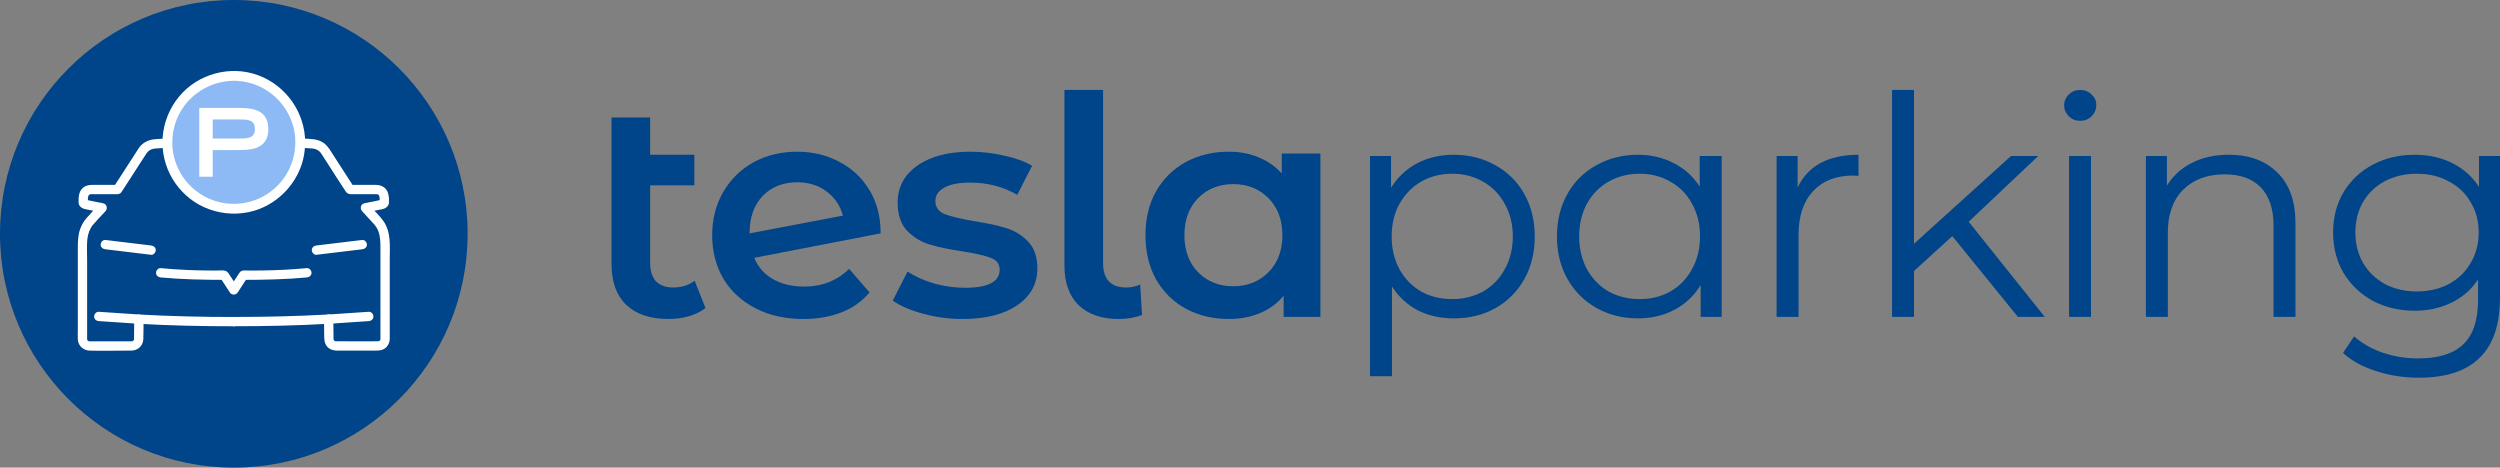 <svg xmlns="http://www.w3.org/2000/svg" width="278" height="52" viewBox="0 0 278 52" fill="none"><rect x="0" y="0" width="278" height="52" fill="#808080" stroke="none"/><path d="M26 52C40.359 52 52 40.359 52 26C52 11.641 40.359 0 26 0C11.641 0 0 11.641 0 26C0 40.359 11.641 52 26 52Z" fill="#004489"></path><path d="M25.996 16.191C28.504 16.189 31.011 16.289 33.514 16.436C33.872 16.457 34.229 16.479 34.587 16.501C34.858 16.519 35.094 16.563 35.304 16.683C35.356 16.713 35.407 16.747 35.456 16.781C35.505 16.816 35.453 16.779 35.445 16.773C35.462 16.787 35.479 16.8 35.495 16.816C35.555 16.873 35.613 16.953 35.679 17.002C35.727 17.039 35.606 16.887 35.636 16.946C35.644 16.962 35.655 16.976 35.665 16.991C35.923 17.405 36.195 17.811 36.46 18.221C37.12 19.243 37.764 20.277 38.441 21.288C38.579 21.495 38.769 21.594 39.015 21.594H41.706C41.774 21.594 41.884 21.593 41.916 21.598C41.91 21.597 42.004 21.619 42.033 21.629C42.092 21.648 42.033 21.627 42.023 21.623C42.043 21.633 42.063 21.644 42.082 21.656C42.133 21.687 42.073 21.645 42.066 21.64C42.088 21.655 42.111 21.682 42.127 21.701C42.064 21.628 42.134 21.721 42.155 21.753C42.185 21.801 42.151 21.737 42.147 21.728C42.155 21.749 42.163 21.77 42.168 21.791C42.183 21.842 42.195 21.894 42.207 21.945C42.229 22.04 42.209 21.895 42.212 21.994C42.214 22.051 42.219 22.107 42.219 22.164C42.22 22.224 42.182 22.544 42.23 22.571C42.216 22.563 42.404 22.168 42.326 22.244C42.279 22.29 42.341 22.234 42.368 22.231C42.358 22.232 42.348 22.237 42.339 22.237C42.245 22.234 42.128 22.28 42.035 22.298L41.515 22.404L40.586 22.592C40.425 22.624 40.259 22.695 40.182 22.852C40.077 23.069 40.099 23.3 40.263 23.479L41.556 24.89C41.776 25.129 41.957 25.405 42.067 25.701C42.312 26.36 42.305 27.023 42.305 27.716V37.366C42.305 37.455 42.305 37.543 42.305 37.631C42.305 37.66 42.301 37.771 42.302 37.756C42.306 37.713 42.286 37.801 42.287 37.799C42.309 37.747 42.261 37.843 42.253 37.853C42.229 37.883 42.159 37.938 42.083 37.949C42.129 37.942 42.051 37.95 42.027 37.951C40.703 37.969 39.378 37.951 38.054 37.951C37.839 37.951 37.624 37.953 37.409 37.951C37.392 37.951 37.376 37.951 37.36 37.951C37.358 37.951 37.356 37.951 37.353 37.951C37.226 37.945 37.292 37.946 37.312 37.949C37.305 37.948 37.226 37.923 37.272 37.944C37.19 37.908 37.185 37.902 37.148 37.859C37.191 37.908 37.083 37.754 37.104 37.79C37.089 37.764 37.094 37.767 37.091 37.709C37.091 37.703 37.091 37.697 37.091 37.692C37.076 37.029 37.075 36.365 37.068 35.701L37.066 35.486C37.062 35.218 36.831 34.953 36.548 34.968C33.035 35.166 29.515 35.247 25.997 35.243C25.331 35.242 25.329 36.277 25.997 36.278C29.515 36.282 33.035 36.201 36.548 36.004L36.03 35.486L36.053 37.466C36.059 37.947 36.146 38.391 36.553 38.707C36.845 38.934 37.181 38.985 37.537 38.985H41.85C42.184 38.985 42.508 38.949 42.791 38.747C43.126 38.506 43.316 38.148 43.339 37.738C43.35 37.541 43.34 37.342 43.34 37.145V28.928C43.34 27.456 43.526 25.798 42.603 24.536C42.18 23.958 41.642 23.451 41.158 22.924L40.996 22.746L41.077 23.373L41.079 23.37L40.769 23.608L42.152 23.328C42.314 23.295 42.486 23.275 42.645 23.228C42.91 23.149 43.159 22.947 43.234 22.674C43.274 22.534 43.237 22.49 43.239 22.351C43.238 22.437 43.251 22.329 43.253 22.31C43.265 22.208 43.256 22.096 43.248 21.994C43.214 21.58 43.096 21.156 42.764 20.88C42.477 20.641 42.129 20.56 41.761 20.558C41.287 20.555 40.813 20.558 40.339 20.558H38.919L39.367 20.814L37.07 17.258C36.752 16.766 36.483 16.252 35.998 15.9C35.305 15.398 34.409 15.452 33.595 15.403C32.75 15.354 31.905 15.309 31.06 15.271C29.373 15.196 27.685 15.152 25.997 15.153C25.331 15.154 25.329 16.189 25.997 16.188L25.996 16.191Z" fill="white"></path><path d="M25.996 15.155C24.501 15.155 23.006 15.188 21.513 15.248C20.687 15.282 19.862 15.323 19.037 15.369C18.605 15.393 18.173 15.418 17.741 15.445C17.292 15.473 16.854 15.486 16.433 15.662C16.041 15.827 15.684 16.096 15.445 16.452C15.319 16.641 15.198 16.834 15.075 17.025L13.646 19.238L12.626 20.816L13.073 20.56H10.305C10.023 20.56 9.749 20.588 9.491 20.71C9.112 20.887 8.864 21.267 8.788 21.671C8.752 21.866 8.735 22.065 8.739 22.263C8.739 22.304 8.741 22.345 8.743 22.386C8.738 22.267 8.739 22.498 8.74 22.539C8.75 22.724 8.835 22.891 8.971 23.016C9.17 23.198 9.4 23.24 9.65 23.291L11.225 23.61L10.915 23.372L10.917 23.376L10.998 22.749L9.662 24.206C9.328 24.571 9.087 24.992 8.918 25.457C8.653 26.185 8.654 26.954 8.654 27.718V36.618C8.654 37 8.631 37.389 8.656 37.77C8.702 38.47 9.277 38.969 9.964 38.988C11.337 39.026 12.717 38.988 14.091 38.988C14.272 38.988 14.453 38.993 14.634 38.988C15.353 38.968 15.909 38.431 15.938 37.711C15.964 37.047 15.953 36.381 15.961 35.717L15.964 35.488L15.446 36.006C18.959 36.204 22.478 36.285 25.997 36.281C26.662 36.28 26.664 35.245 25.997 35.246C22.478 35.25 18.959 35.169 15.446 34.971C15.165 34.955 14.932 35.221 14.928 35.489L14.906 37.395C14.905 37.495 14.905 37.594 14.902 37.694C14.901 37.763 14.908 37.747 14.885 37.802C14.908 37.748 14.807 37.904 14.845 37.861C14.805 37.906 14.797 37.908 14.722 37.946C14.745 37.934 14.674 37.952 14.671 37.952C14.655 37.953 14.648 37.952 14.636 37.953C14.617 37.954 14.598 37.953 14.58 37.953C14.499 37.953 14.417 37.953 14.336 37.953C12.939 37.953 11.541 37.953 10.144 37.953C10.084 37.953 10.025 37.954 9.965 37.953C9.942 37.953 9.864 37.944 9.911 37.951C9.827 37.937 9.764 37.886 9.741 37.855C9.675 37.769 9.69 37.779 9.689 37.653C9.688 37.552 9.689 37.451 9.689 37.35V28.857C9.689 28.098 9.632 27.313 9.718 26.557C9.751 26.269 9.825 25.978 9.927 25.704C9.996 25.516 10.172 25.194 10.294 25.049C10.698 24.565 11.151 24.114 11.577 23.649L11.73 23.482C11.897 23.3 11.916 23.07 11.812 22.854C11.679 22.581 11.267 22.565 11.008 22.513L9.959 22.301C9.863 22.282 9.752 22.24 9.655 22.239C9.646 22.239 9.637 22.235 9.628 22.234C9.621 22.233 9.693 22.26 9.693 22.26C9.594 22.163 9.684 22.351 9.703 22.403C9.817 22.729 9.777 22.486 9.777 22.362C9.777 22.297 9.773 22.231 9.774 22.166C9.774 22.117 9.777 22.069 9.78 22.021C9.781 21.997 9.784 21.973 9.786 21.949C9.785 21.957 9.772 22.03 9.784 21.97C9.794 21.918 9.804 21.866 9.819 21.814C9.826 21.793 9.833 21.772 9.84 21.751C9.863 21.681 9.801 21.816 9.84 21.755C9.857 21.728 9.938 21.622 9.867 21.702C9.894 21.672 9.964 21.625 9.893 21.67C9.918 21.654 10.013 21.609 9.938 21.638C9.961 21.629 9.986 21.622 10.011 21.616C10.023 21.613 10.128 21.594 10.068 21.602C10.243 21.581 10.429 21.596 10.605 21.596H12.664C12.9 21.596 13.192 21.637 13.389 21.485C13.507 21.394 13.586 21.241 13.666 21.116L14.071 20.489L15.246 18.671L16.212 17.175C16.251 17.114 16.292 17.054 16.33 16.993C16.339 16.978 16.351 16.963 16.359 16.948C16.386 16.892 16.269 17.032 16.316 17.004C16.377 16.968 16.43 16.881 16.483 16.832C16.504 16.813 16.585 16.748 16.519 16.797C16.573 16.756 16.632 16.719 16.69 16.684C16.899 16.564 17.137 16.52 17.407 16.503C19.981 16.34 22.558 16.215 25.138 16.195C25.424 16.192 25.711 16.191 25.997 16.192C26.663 16.192 26.665 15.157 25.997 15.157L25.996 15.155Z" fill="white"></path><path d="M17.869 30.852C20.22 31.068 22.569 31.121 24.928 31.121L24.481 30.864L25.549 32.508C25.765 32.842 26.226 32.842 26.443 32.508L27.511 30.864L27.064 31.121C29.424 31.121 31.772 31.068 34.123 30.852C34.401 30.827 34.641 30.633 34.641 30.334C34.641 30.074 34.403 29.791 34.123 29.817C32.504 29.965 30.882 30.053 29.256 30.075C28.886 30.08 28.518 30.082 28.148 30.084C27.97 30.084 27.792 30.085 27.614 30.085C27.398 30.085 27.136 30.046 26.927 30.103C26.718 30.161 26.619 30.339 26.511 30.505L26.176 31.021L25.549 31.985H26.443C26.088 31.438 25.749 30.876 25.376 30.342C25.112 29.966 24.518 30.085 24.109 30.084C23.738 30.083 23.366 30.082 22.995 30.078C22.261 30.07 21.527 30.053 20.793 30.02C19.817 29.976 18.842 29.906 17.869 29.816C17.59 29.791 17.351 30.072 17.351 30.334C17.351 30.635 17.589 30.826 17.869 30.852V30.852Z" fill="white"></path><path d="M41.008 34.671C39.521 34.769 38.035 34.877 36.548 34.97C36.27 34.988 36.031 35.196 36.031 35.488C36.031 35.755 36.268 36.023 36.548 36.006C38.036 35.913 39.521 35.804 41.008 35.707C41.287 35.688 41.526 35.482 41.526 35.189C41.526 34.923 41.289 34.653 41.008 34.671Z" fill="white"></path><path d="M11.711 27.718L16.168 28.256L16.803 28.333C17.081 28.367 17.32 28.071 17.32 27.815C17.32 27.508 17.081 27.331 16.803 27.297L12.345 26.76L11.711 26.683C11.433 26.649 11.193 26.945 11.193 27.201C11.193 27.508 11.432 27.685 11.711 27.718Z" fill="white"></path><path d="M40.282 26.683L35.825 27.221L35.191 27.298C34.913 27.331 34.673 27.512 34.673 27.816C34.673 28.069 34.912 28.367 35.191 28.333L39.647 27.796L40.282 27.719C40.559 27.686 40.799 27.505 40.799 27.201C40.799 26.947 40.561 26.65 40.282 26.683Z" fill="white"></path><path d="M10.986 35.706C12.473 35.804 13.959 35.912 15.446 36.005C15.725 36.023 15.963 35.755 15.963 35.487C15.963 35.193 15.726 34.987 15.446 34.97C13.959 34.877 12.472 34.768 10.986 34.671C10.706 34.653 10.468 34.922 10.468 35.188C10.468 35.484 10.705 35.688 10.986 35.706Z" fill="white"></path><path d="M26 23.216C30.081 23.216 33.389 19.908 33.389 15.827C33.389 11.747 30.081 8.438 26 8.438C21.919 8.438 18.611 11.747 18.611 15.827C18.611 19.908 21.919 23.216 26 23.216Z" fill="#8DBAF4"></path><path d="M32.842 15.827C32.836 17.265 32.408 18.623 31.561 19.818C30.796 20.897 29.608 21.802 28.363 22.252C26.983 22.75 25.524 22.804 24.132 22.411C22.787 22.031 21.61 21.255 20.7 20.158C19.846 19.13 19.283 17.735 19.18 16.401C19.068 14.936 19.392 13.532 20.144 12.288C21.619 9.845 24.574 8.543 27.359 9.119C30.154 9.697 32.304 11.948 32.765 14.774C32.788 14.914 32.806 15.065 32.821 15.253C32.835 15.441 32.841 15.636 32.842 15.827C32.846 16.531 33.939 16.532 33.936 15.827C33.922 12.509 31.819 9.519 28.712 8.369C25.604 7.218 21.998 8.208 19.907 10.746C18.85 12.03 18.214 13.592 18.087 15.253C17.962 16.871 18.36 18.529 19.199 19.919C20.02 21.277 21.258 22.398 22.709 23.047C24.243 23.733 25.94 23.929 27.589 23.602C30.761 22.974 33.334 20.307 33.83 17.109C33.895 16.684 33.934 16.258 33.936 15.827C33.939 15.123 32.846 15.122 32.842 15.827H32.842Z" fill="white"></path><path d="M22.16 12.003H26.42C27.714 12.003 29.839 12.003 29.839 14.349C29.839 16.695 27.714 16.684 26.42 16.684H23.654V19.651H22.16V12.003L22.16 12.003ZM26.747 15.401C27.599 15.401 28.346 15.327 28.346 14.339C28.346 13.35 27.599 13.287 26.747 13.287H23.654V15.402H26.747V15.401Z" fill="white"></path><path d="M78.448 34.246C77.944 34.655 77.325 34.961 76.592 35.165C75.882 35.369 75.126 35.471 74.324 35.471C72.308 35.471 70.749 34.949 69.65 33.907C68.55 32.864 68 31.345 68 29.35V13.061H72.296V17.209H77.211V20.61H72.296V29.248C72.296 30.132 72.514 30.812 72.949 31.288C73.407 31.741 74.037 31.968 74.839 31.968C75.802 31.968 76.604 31.719 77.245 31.22L78.448 34.246Z" fill="#004489"></path><path d="M89.437 31.866C91.43 31.866 93.091 31.209 94.42 29.894L96.689 32.512C95.887 33.487 94.856 34.224 93.596 34.723C92.335 35.221 90.915 35.471 89.334 35.471C87.318 35.471 85.542 35.074 84.007 34.281C82.472 33.487 81.28 32.388 80.433 30.982C79.608 29.554 79.195 27.944 79.195 26.153C79.195 24.385 79.596 22.798 80.398 21.392C81.223 19.964 82.346 18.853 83.766 18.059C85.21 17.266 86.837 16.869 88.647 16.869C90.365 16.869 91.923 17.243 93.321 17.991C94.741 18.717 95.864 19.771 96.689 21.154C97.514 22.514 97.926 24.113 97.926 25.949L83.869 28.669C84.305 29.712 85.004 30.506 85.966 31.05C86.928 31.594 88.085 31.866 89.437 31.866ZM88.647 20.27C87.066 20.27 85.782 20.78 84.797 21.8C83.835 22.82 83.354 24.192 83.354 25.915V25.949L93.733 23.977C93.435 22.866 92.828 21.97 91.912 21.29C91.018 20.61 89.93 20.27 88.647 20.27Z" fill="#004489"></path><path d="M107.037 35.471C105.548 35.471 104.093 35.278 102.672 34.893C101.252 34.507 100.117 34.02 99.27 33.43L100.919 30.2C101.744 30.744 102.729 31.186 103.875 31.526C105.043 31.843 106.189 32.002 107.312 32.002C109.878 32.002 111.161 31.333 111.161 29.996C111.161 29.361 110.829 28.919 110.164 28.669C109.523 28.42 108.48 28.182 107.037 27.955C105.525 27.729 104.287 27.468 103.325 27.173C102.386 26.878 101.561 26.368 100.851 25.643C100.163 24.895 99.82 23.863 99.82 22.548C99.82 20.825 100.541 19.454 101.985 18.434C103.451 17.391 105.422 16.869 107.896 16.869C109.156 16.869 110.416 17.017 111.677 17.311C112.937 17.583 113.968 17.957 114.77 18.434L113.12 21.664C111.562 20.757 109.809 20.304 107.862 20.304C106.602 20.304 105.639 20.497 104.975 20.882C104.333 21.245 104.012 21.732 104.012 22.344C104.012 23.024 104.356 23.512 105.043 23.807C105.754 24.079 106.842 24.339 108.308 24.589C109.775 24.815 110.978 25.076 111.917 25.371C112.857 25.666 113.658 26.164 114.323 26.867C115.01 27.57 115.354 28.567 115.354 29.86C115.354 31.56 114.609 32.92 113.12 33.941C111.631 34.961 109.603 35.471 107.037 35.471Z" fill="#004489"></path><path d="M124.415 35.471C122.513 35.471 121.024 34.961 119.947 33.941C118.893 32.898 118.366 31.435 118.366 29.554V10H122.662V29.248C122.662 31.061 123.522 31.968 125.24 31.968C125.813 31.968 126.328 31.855 126.787 31.628L126.993 35.029C126.191 35.323 125.332 35.471 124.415 35.471Z" fill="#004489"></path><path d="M146.829 17.073V35.233H142.739V32.886C142.029 33.748 141.147 34.394 140.093 34.825C139.062 35.255 137.916 35.471 136.656 35.471C134.869 35.471 133.265 35.085 131.845 34.315C130.447 33.544 129.347 32.456 128.545 31.05C127.766 29.644 127.377 28.012 127.377 26.153C127.377 24.294 127.766 22.673 128.545 21.29C129.347 19.884 130.447 18.796 131.845 18.026C133.265 17.255 134.869 16.869 136.656 16.869C137.848 16.869 138.936 17.073 139.921 17.481C140.929 17.89 141.8 18.49 142.533 19.284V17.073H146.829ZM137.137 31.832C138.718 31.832 140.024 31.311 141.055 30.268C142.086 29.225 142.602 27.853 142.602 26.153C142.602 24.453 142.086 23.081 141.055 22.038C140.024 20.995 138.718 20.474 137.137 20.474C135.556 20.474 134.25 20.995 133.219 22.038C132.211 23.081 131.707 24.453 131.707 26.153C131.707 27.853 132.211 29.225 133.219 30.268C134.25 31.311 135.556 31.832 137.137 31.832Z" fill="#004489"></path><path d="M161.661 17.209C163.356 17.209 164.891 17.595 166.266 18.366C167.641 19.114 168.718 20.179 169.497 21.562C170.276 22.945 170.665 24.521 170.665 26.289C170.665 28.08 170.276 29.667 169.497 31.05C168.718 32.433 167.641 33.51 166.266 34.281C164.914 35.029 163.379 35.403 161.661 35.403C160.194 35.403 158.866 35.108 157.674 34.519C156.506 33.907 155.543 33.022 154.787 31.866V41.83H152.347V17.345H154.684V20.882C155.417 19.703 156.38 18.796 157.571 18.162C158.785 17.527 160.149 17.209 161.661 17.209ZM161.489 33.26C162.749 33.26 163.895 32.977 164.926 32.41C165.957 31.821 166.759 30.993 167.332 29.928C167.927 28.862 168.225 27.649 168.225 26.289C168.225 24.929 167.927 23.727 167.332 22.684C166.759 21.619 165.957 20.791 164.926 20.202C163.895 19.613 162.749 19.318 161.489 19.318C160.206 19.318 159.049 19.613 158.018 20.202C157.01 20.791 156.208 21.619 155.612 22.684C155.039 23.727 154.753 24.929 154.753 26.289C154.753 27.649 155.039 28.862 155.612 29.928C156.208 30.993 157.01 31.821 158.018 32.41C159.049 32.977 160.206 33.26 161.489 33.26Z" fill="#004489"></path><path d="M191.449 17.345V35.233H189.112V31.696C188.379 32.898 187.405 33.816 186.191 34.451C184.999 35.085 183.647 35.403 182.135 35.403C180.44 35.403 178.905 35.017 177.53 34.246C176.155 33.476 175.078 32.399 174.299 31.016C173.52 29.633 173.131 28.057 173.131 26.289C173.131 24.521 173.52 22.945 174.299 21.562C175.078 20.179 176.155 19.114 177.53 18.366C178.905 17.595 180.44 17.209 182.135 17.209C183.602 17.209 184.919 17.515 186.088 18.128C187.279 18.717 188.253 19.59 189.009 20.746V17.345H191.449ZM182.341 33.26C183.602 33.26 184.736 32.977 185.744 32.41C186.775 31.821 187.577 30.993 188.15 29.928C188.745 28.862 189.043 27.649 189.043 26.289C189.043 24.929 188.745 23.716 188.15 22.65C187.577 21.585 186.775 20.769 185.744 20.202C184.736 19.613 183.602 19.318 182.341 19.318C181.058 19.318 179.901 19.613 178.87 20.202C177.862 20.769 177.06 21.585 176.464 22.65C175.892 23.716 175.605 24.929 175.605 26.289C175.605 27.649 175.892 28.862 176.464 29.928C177.06 30.993 177.862 31.821 178.87 32.41C179.901 32.977 181.058 33.26 182.341 33.26Z" fill="#004489"></path><path d="M199.895 20.848C200.467 19.646 201.315 18.74 202.438 18.128C203.583 17.515 204.993 17.209 206.665 17.209V19.556L206.081 19.522C204.179 19.522 202.69 20.1 201.613 21.256C200.536 22.412 199.998 24.033 199.998 26.119V35.233H197.558V17.345H199.895V20.848Z" fill="#004489"></path><path d="M217.098 26.255L212.836 30.132V35.233H210.396V10H212.836V27.105L223.628 17.345H226.652L218.919 24.657L227.374 35.233H224.384L217.098 26.255Z" fill="#004489"></path><path d="M230.081 17.345H232.521V35.233H230.081V17.345ZM231.319 13.435C230.815 13.435 230.391 13.265 230.047 12.925C229.703 12.585 229.531 12.176 229.531 11.7C229.531 11.247 229.703 10.85 230.047 10.51C230.391 10.17 230.815 10 231.319 10C231.823 10 232.247 10.17 232.59 10.51C232.934 10.828 233.106 11.213 233.106 11.666C233.106 12.165 232.934 12.585 232.59 12.925C232.247 13.265 231.823 13.435 231.319 13.435Z" fill="#004489"></path><path d="M247.834 17.209C250.103 17.209 251.901 17.867 253.23 19.182C254.582 20.474 255.258 22.367 255.258 24.861V35.233H252.818V25.099C252.818 23.24 252.348 21.823 251.409 20.848C250.469 19.873 249.129 19.386 247.388 19.386C245.44 19.386 243.894 19.964 242.748 21.12C241.625 22.254 241.064 23.829 241.064 25.847V35.233H238.624V17.345H240.961V20.644C241.625 19.556 242.542 18.717 243.71 18.128C244.902 17.515 246.276 17.209 247.834 17.209Z" fill="#004489"></path><path d="M278 17.345V33.056C278 36.094 277.244 38.339 275.732 39.79C274.242 41.263 271.986 42 268.961 42C267.289 42 265.696 41.751 264.184 41.252C262.695 40.776 261.48 40.107 260.541 39.245L261.778 37.409C262.649 38.18 263.703 38.781 264.94 39.212C266.2 39.642 267.518 39.858 268.892 39.858C271.184 39.858 272.868 39.325 273.945 38.259C275.021 37.216 275.56 35.584 275.56 33.362V31.084C274.804 32.218 273.807 33.079 272.57 33.668C271.355 34.258 270.004 34.553 268.514 34.553C266.819 34.553 265.272 34.19 263.875 33.464C262.5 32.716 261.412 31.685 260.61 30.37C259.831 29.032 259.441 27.525 259.441 25.847C259.441 24.169 259.831 22.673 260.61 21.358C261.412 20.043 262.5 19.023 263.875 18.298C265.249 17.572 266.796 17.209 268.514 17.209C270.049 17.209 271.436 17.515 272.673 18.128C273.91 18.74 274.907 19.624 275.663 20.78V17.345H278ZM268.755 32.41C270.061 32.41 271.241 32.138 272.295 31.594C273.349 31.027 274.162 30.245 274.735 29.248C275.331 28.25 275.629 27.116 275.629 25.847C275.629 24.577 275.331 23.455 274.735 22.48C274.162 21.483 273.349 20.712 272.295 20.168C271.264 19.601 270.084 19.318 268.755 19.318C267.449 19.318 266.269 19.59 265.215 20.134C264.184 20.678 263.371 21.449 262.775 22.446C262.202 23.444 261.916 24.577 261.916 25.847C261.916 27.116 262.202 28.25 262.775 29.248C263.371 30.245 264.184 31.027 265.215 31.594C266.269 32.138 267.449 32.41 268.755 32.41Z" fill="#004489"></path></svg>